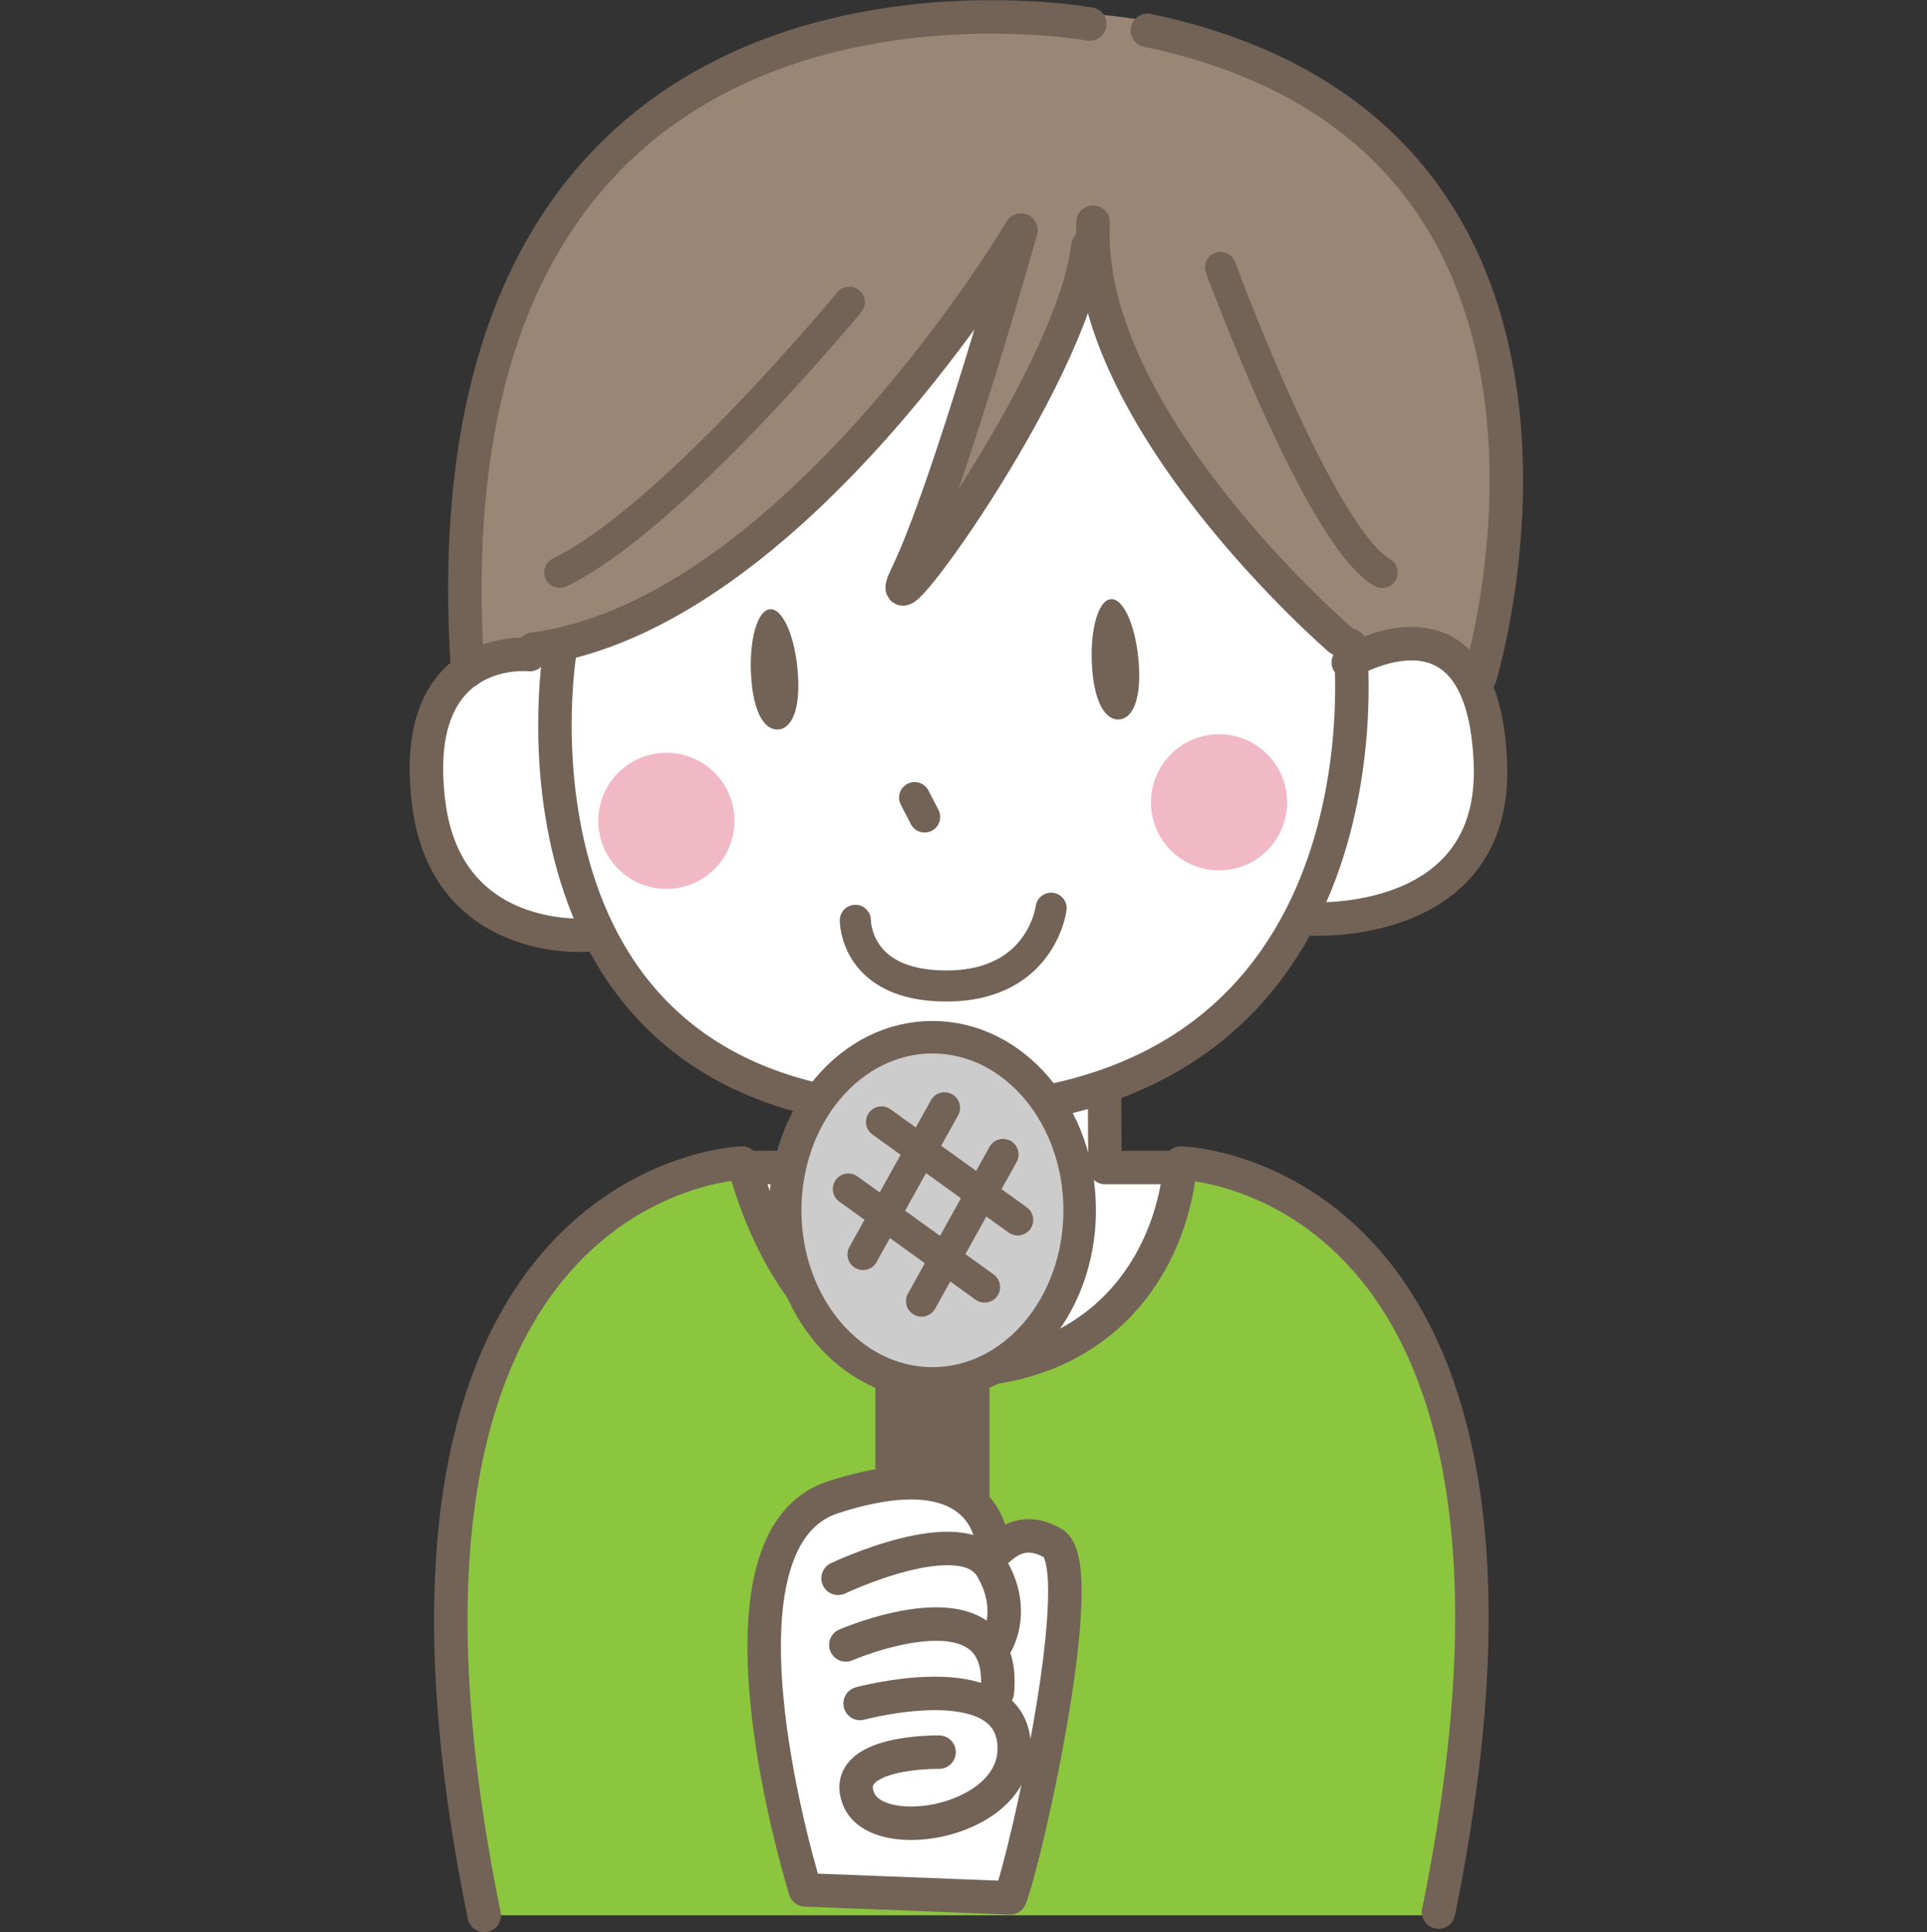 <?xml version="1.0" encoding="UTF-8"?><svg id="_レイヤー_1" xmlns="http://www.w3.org/2000/svg" viewBox="0 0 930.05 932.74"><rect x="0" y="0" width="930.05" height="932.74" fill="#333333" stroke="none"/><defs><style>.cls-1,.cls-2,.cls-3,.cls-4{fill:none;}.cls-5{fill:#f1b8c6;}.cls-6,.cls-7{fill:#fff;}.cls-8{fill:#998675;}.cls-9{fill:#736357;}.cls-10{fill:#8cc63f;}.cls-7,.cls-11,.cls-2,.cls-3,.cls-4{stroke:#736357;stroke-linecap:round;stroke-linejoin:round;}.cls-7,.cls-3{stroke-width:16.16px;}.cls-11{fill:#ccc;stroke-width:15.69px;}.cls-12{fill:#fce2b2;stroke:#534741;stroke-miterlimit:10;stroke-width:18.61px;}.cls-2{stroke-width:16.16px;}.cls-4{stroke-width:15px;}</style></defs><path class="cls-10" d="m353.24,567.53s-136.84,20.4-134.94,206.66l19.01,150.4h454.24s79.83-330.96-114.04-363.27l-224.27,6.21Z"/><path class="cls-7" d="m398.45,511.21l-1.85,52.39h-36.92s22.81,98.13,98.07,98.13,107.19-52.57,111.75-98.13h-36.19l-.3-52.39h-134.56Z"/><path class="cls-3" d="m358.06,561.45s-197.06,6.22-124.37,363.21"/><path class="cls-3" d="m569.93,561.45s197.06,4.61,124.37,361.59"/><path class="cls-8" d="m715.93,326.63S781.13,17.21,514.28,5.93c0,0-227.23-25.3-280.21,176.22,0,0-22.43,121.74-11.64,161.58l493.5-17.1Z"/><path class="cls-6" d="m648.62,314.93s-113.54-102.07-122.89-186.35l-1.35,2.36s-50.5,107.89-81.88,132c0,0,28.52-83.9,43.55-129.43-50.34,69.38-169.53,179.39-226.72,183.23,0,0-12.35,228.83,209.58,216.67,0,0,201.78,13.67,179.7-218.49Z"/><path class="cls-6" d="m265.15,306.62s-47.39-4.93-60.71,62.49c0,0,.34,81.11,79.92,82.26l-19.22-144.75Z"/><path class="cls-6" d="m632.85,442.56s79.79,4.38,84.6-68.98c4.8-73.34-55.18-72.55-65.39-55.64l-19.21,124.61Z"/><line class="cls-4" x1="441.43" y1="385.03" x2="446.27" y2="394.39"/><path class="cls-3" d="m257.48,313.35c125.45-16.54,235.31-202.29,235.31-202.29,0,0-35.52,126.14-54.85,165.94-19.33,39.8,79.35-92.78,87.16-158.21"/><path class="cls-3" d="m646.57,308.57s-124-106.86-119-201.31"/><path class="cls-4" d="m589.07,129.09s47.66,129.85,78.04,147.28"/><path class="cls-3" d="m526.01,11.63S200.78-47.64,225.74,323.87"/><path class="cls-3" d="m714.31,326.74S794.08,65.02,553.8,14.64"/><path class="cls-9" d="m549.65,320.66c1.19,17.78-3.31,26.25-9.54,26.66-6.23.42-11.83-7.37-13.03-25.15-1.19-17.77,2.9-32.51,9.12-32.93,6.23-.42,12.25,13.64,13.44,31.41Z"/><path class="cls-9" d="m385.12,325.5c1.19,17.77-3.31,26.25-9.54,26.67-6.23.41-11.83-7.38-13.02-25.15-1.19-17.77,2.9-32.51,9.12-32.93,6.23-.42,12.25,13.64,13.44,31.41Z"/><path class="cls-3" d="m282.97,451.41s-67.48,5.44-76.08-63.77c-9.7-78.07,48.78-71.63,48.78-71.63"/><path class="cls-3" d="m650.74,319.76s65.27-40.19,68.61,48.94c3.01,80.3-86.6,74.89-86.6,74.89"/><path class="cls-4" d="m409.89,145.91s-86.46,104.83-139.74,130.41"/><path class="cls-5" d="m354.4,394.04c1.22,18.12-12.46,33.78-30.57,35-18.1,1.21-33.77-12.48-34.98-30.59-1.22-18.1,12.48-33.76,30.58-34.98,18.1-1.22,33.76,12.47,34.97,30.57Z"/><path class="cls-5" d="m621.13,385.11c1.22,18.1-12.46,33.77-30.57,34.99-18.1,1.21-33.77-12.48-34.98-30.58-1.22-18.11,12.48-33.77,30.58-34.99,18.11-1.22,33.75,12.48,34.97,30.58Z"/><path class="cls-3" d="m651.63,311.48s24.77,218.55-190.73,225.22c-227.78,7.06-190.85-220.93-190.85-220.93"/><path class="cls-4" d="m412.82,444.27s-.28,29.31,38.81,31.55c50.8,2.91,55.68-37.39,55.68-37.39"/><path class="cls-12" d="m505.01,555.44c0,23.81-19.31,43.12-43.12,43.12s-43.13-19.3-43.13-43.12,19.31-43.12,43.13-43.12,43.12,19.31,43.12,43.12Z"/><rect class="cls-9" x="422.48" y="637.87" width="55.09" height="178.22"/><path class="cls-11" d="m521.1,584.27c0,46.15-31.82,83.56-71.07,83.56s-71.07-37.41-71.07-83.56,31.82-83.57,71.07-83.57,71.07,37.42,71.07,83.57Z"/><line class="cls-4" x1="425.44" y1="541.59" x2="491.18" y2="588.92"/><line class="cls-4" x1="409.45" y1="573.98" x2="475.2" y2="621.32"/><line class="cls-4" x1="455.86" y1="534.78" x2="416.52" y2="605.6"/><line class="cls-4" x1="484.11" y1="557.3" x2="444.78" y2="628.12"/><path class="cls-6" d="m488.51,916.21l-98.87-3.84s-52.48-168.07,13.36-189.51c70.53-22.97,77.35,17.01,77.04,25-.31,7.99,6.38-9.76,29.12-2.87,22.74,6.88-12.89,151.53-20.66,171.22Z"/><path class="cls-2" d="m487.51,916.17l-98.87-3.84s-52.48-168.07,13.37-189.52c70.53-22.97,77.35,17.01,77.04,25-.31,7.99,8.54-14.74,29.12-2.87,18.59,10.72-12.89,151.52-20.65,171.23Z"/><path class="cls-2" d="m404.49,761.92s60.12-28.67,74.04-5.13c12.57,21.25,1.97,37.25,1.97,37.25"/><path class="cls-2" d="m408.24,794.07s78.33-33.96,73.13,22.84"/><path class="cls-2" d="m415.14,822.34s70.76-19.25,74.28,18.89c3.52,38.14-65.97,50.45-75.07,27.09-9.09-23.36,38.88-22.49,38.88-22.49"/><rect class="cls-1" width="930.05" height="930.05"/></svg>